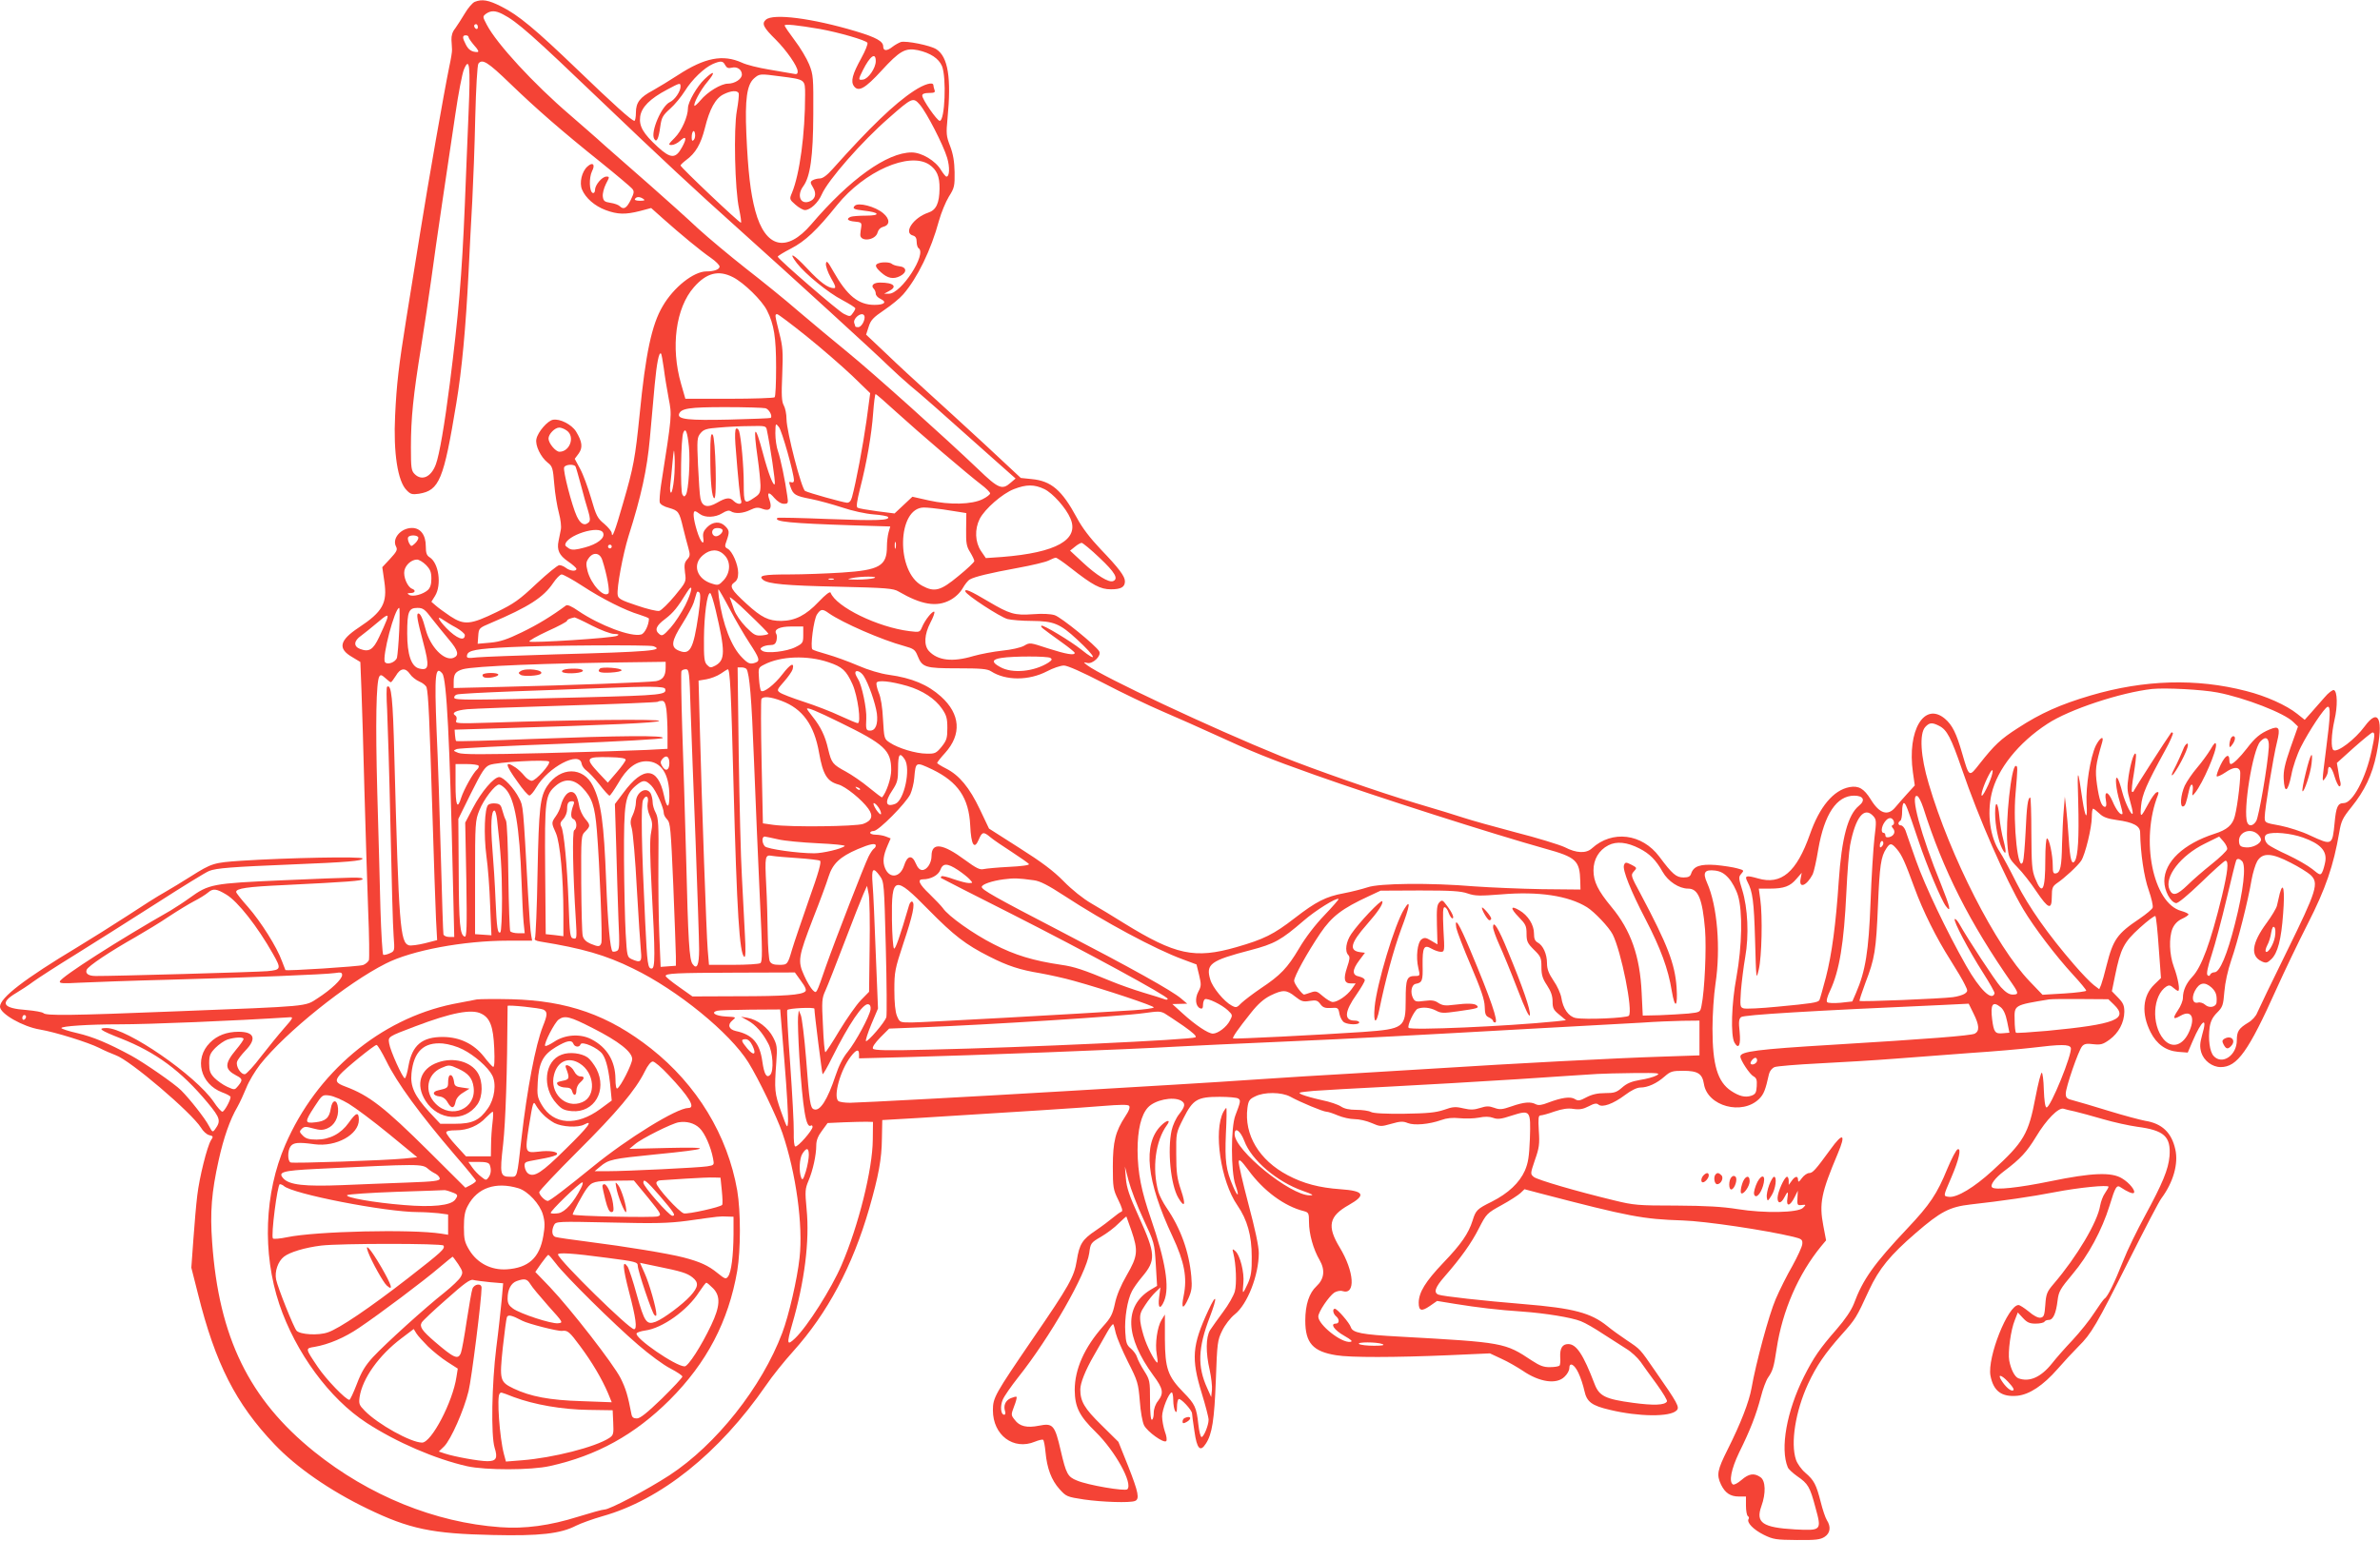 <?xml version="1.0" standalone="no"?>
<!DOCTYPE svg PUBLIC "-//W3C//DTD SVG 20010904//EN"
 "http://www.w3.org/TR/2001/REC-SVG-20010904/DTD/svg10.dtd">
<svg version="1.0" xmlns="http://www.w3.org/2000/svg"
 width="1280pt" height="829pt" viewBox="0 0 1280 829"
 preserveAspectRatio="xMidYMid meet">
<g transform="translate(0,829) scale(0.1,-0.1)"
fill="#f44336" stroke="none">
<path d="M2553 8280 c-12 -5 -36 -33 -53 -62 -17 -29 -41 -65 -52 -81 -15 -18
-21 -39 -20 -62 1 -19 3 -43 3 -52 1 -10 -6 -52 -15 -93 -27 -131 -114 -626
-156 -890 -23 -140 -56 -349 -75 -465 -41 -256 -52 -351 -60 -520 -10 -200 14
-355 62 -402 21 -22 30 -24 66 -19 110 18 133 74 201 486 30 179 51 407 66
705 5 116 15 289 20 385 5 96 13 299 16 450 4 157 11 280 17 288 21 27 51 8
170 -107 140 -135 277 -255 492 -427 83 -67 156 -129 164 -138 13 -15 12 -23
-7 -62 -22 -44 -38 -54 -59 -33 -7 7 -29 15 -50 18 -32 5 -38 10 -41 34 -2 16
6 46 17 68 20 38 20 39 2 39 -23 0 -61 -45 -61 -72 0 -11 -5 -18 -12 -16 -19
7 -21 82 -4 117 19 36 4 52 -25 25 -30 -27 -44 -87 -29 -123 19 -46 68 -89
127 -111 65 -24 106 -25 185 -5 l60 16 65 -58 c92 -82 202 -173 256 -210 26
-18 47 -39 47 -47 0 -15 -29 -26 -71 -26 -68 0 -176 -85 -235 -187 -59 -99
-92 -256 -124 -583 -24 -235 -32 -281 -90 -480 -42 -147 -59 -191 -60 -158 0
9 -18 31 -40 50 -37 30 -44 44 -71 138 -17 58 -43 129 -59 158 l-29 54 21 28
c23 32 20 63 -14 119 -24 38 -87 70 -124 63 -29 -5 -81 -65 -89 -103 -8 -34
23 -98 61 -128 25 -19 28 -30 35 -116 4 -52 16 -122 25 -155 9 -34 14 -72 10
-90 -3 -16 -9 -43 -12 -60 -10 -48 3 -77 51 -110 25 -17 45 -35 45 -40 0 -15
-34 -12 -56 5 -10 8 -26 15 -36 15 -9 0 -64 -45 -123 -100 -92 -87 -121 -107
-213 -152 -142 -69 -175 -72 -250 -23 -31 21 -67 47 -79 58 l-23 20 20 32 c36
59 20 176 -29 207 -16 10 -21 23 -21 59 0 61 -28 99 -74 99 -60 0 -109 -57
-86 -100 9 -17 4 -27 -32 -66 l-42 -45 11 -77 c17 -116 -8 -162 -138 -248
-104 -69 -114 -113 -34 -159 l43 -26 6 -152 c3 -84 11 -327 16 -542 6 -214 15
-503 20 -642 6 -139 7 -259 4 -268 -4 -9 -18 -21 -31 -26 -22 -8 -413 -33
-418 -27 -1 2 -9 24 -19 49 -27 75 -113 211 -182 290 -35 39 -64 76 -64 81 0
19 58 28 257 37 347 17 423 23 423 32 0 12 -26 11 -427 -6 -382 -17 -399 -20
-503 -95 -30 -22 -77 -52 -103 -68 -276 -157 -587 -356 -595 -381 -4 -11 15
-12 109 -7 63 3 278 11 479 16 435 12 840 28 893 36 30 5 37 3 37 -11 0 -22
-59 -78 -132 -125 -69 -45 -36 -42 -758 -70 -572 -23 -702 -24 -716 -10 -6 6
-47 13 -92 17 -127 9 -145 38 -56 91 25 15 67 42 92 61 26 19 128 85 227 146
99 62 295 185 435 275 140 90 268 169 285 175 36 15 122 22 445 35 300 12 380
19 380 32 0 12 -404 4 -651 -12 -150 -10 -160 -13 -274 -85 -44 -28 -107 -66
-140 -85 -33 -18 -123 -75 -200 -126 -77 -50 -198 -126 -269 -169 -283 -170
-416 -272 -416 -320 0 -38 123 -108 215 -123 83 -14 259 -69 319 -99 27 -14
67 -31 88 -39 78 -27 408 -309 459 -390 11 -19 31 -37 44 -40 22 -5 23 -8 10
-27 -21 -33 -63 -202 -74 -297 -6 -47 -15 -153 -21 -237 l-11 -152 36 -142
c93 -373 203 -590 412 -809 117 -123 297 -248 498 -345 227 -110 349 -135 675
-142 252 -6 365 7 448 50 26 13 90 36 142 51 314 88 628 340 879 703 33 49 99
131 146 183 186 207 320 459 410 770 50 175 67 265 68 375 l2 100 190 11 c548
34 883 55 999 65 87 7 131 8 138 1 7 -7 1 -26 -20 -57 -53 -81 -67 -136 -67
-270 0 -112 2 -124 29 -179 21 -43 26 -61 17 -64 -7 -2 -27 -17 -44 -31 -18
-15 -60 -47 -94 -70 -72 -48 -88 -73 -102 -162 -14 -88 -42 -137 -237 -421
-204 -299 -214 -316 -214 -384 0 -134 111 -217 226 -169 20 8 39 13 44 10 4
-2 10 -33 13 -67 8 -87 32 -150 75 -198 36 -40 40 -42 132 -56 98 -14 246 -19
274 -8 26 10 19 46 -36 186 l-53 132 -92 91 c-91 89 -113 127 -113 191 0 34
27 103 74 184 24 41 55 97 70 123 15 27 30 46 33 44 3 -3 9 -25 14 -49 6 -24
35 -93 65 -153 53 -104 56 -116 64 -211 4 -57 14 -113 23 -131 18 -35 106 -98
119 -85 5 5 2 28 -7 51 -8 24 -15 61 -15 82 0 38 37 129 52 129 4 0 8 -19 8
-42 0 -24 5 -50 10 -58 7 -11 10 -6 10 22 0 20 4 39 9 42 10 7 71 -58 72 -77
0 -7 6 -50 13 -97 13 -93 31 -113 61 -66 34 51 46 129 54 343 7 200 9 214 34
265 15 31 44 69 68 88 68 54 129 211 129 330 0 36 -20 129 -56 264 -30 114
-54 217 -52 228 2 15 14 5 51 -45 82 -113 195 -196 300 -222 25 -7 27 -11 27
-59 0 -63 23 -146 57 -204 31 -54 25 -102 -17 -141 -39 -36 -60 -99 -60 -185
0 -120 41 -166 166 -186 76 -13 319 -12 603 0 l224 10 62 -29 c34 -15 85 -45
114 -64 90 -62 183 -76 226 -32 14 13 25 33 25 45 0 35 27 22 49 -25 12 -25
26 -68 32 -96 13 -60 39 -80 138 -103 154 -37 323 -39 358 -3 18 17 5 40 -115
212 -84 122 -79 116 -152 165 -36 24 -83 58 -106 77 -88 71 -181 96 -449 118
-219 18 -436 42 -459 51 -27 11 -18 39 33 97 88 101 144 179 185 260 40 78 43
81 121 124 44 24 90 54 102 65 l22 21 83 -22 c483 -126 553 -139 768 -146 123
-4 445 -52 595 -88 45 -11 50 -15 48 -39 -1 -14 -25 -66 -53 -117 -29 -50 -69
-130 -90 -179 -36 -83 -107 -346 -130 -479 -13 -73 -58 -190 -129 -331 -55
-110 -60 -135 -35 -188 22 -45 50 -64 96 -64 l38 0 0 -49 c0 -28 5 -53 10 -56
6 -4 8 -11 4 -16 -11 -19 26 -57 82 -85 51 -25 66 -27 178 -28 101 -1 126 2
149 17 31 20 35 55 12 90 -8 13 -23 57 -33 98 -24 93 -35 116 -83 157 -21 18
-43 49 -50 70 -30 89 -3 260 65 408 45 97 92 165 179 263 77 86 80 91 149 241
54 116 114 189 252 308 133 115 181 140 294 153 170 19 329 42 452 66 130 25
290 41 290 29 0 -4 -9 -19 -19 -34 -11 -15 -22 -45 -26 -67 -14 -88 -125 -275
-250 -421 -36 -42 -41 -54 -45 -113 -4 -57 -8 -66 -26 -69 -13 -2 -38 11 -63
33 -24 19 -48 35 -55 35 -57 0 -169 -282 -151 -380 16 -83 60 -116 145 -108
65 7 138 55 216 144 32 37 83 92 112 121 70 69 96 114 274 468 83 165 160 314
173 330 63 85 92 185 74 263 -20 90 -72 139 -162 153 -26 5 -114 28 -195 53
-81 25 -166 50 -189 56 -37 9 -43 14 -43 38 0 33 68 231 88 254 11 13 25 16
61 11 40 -4 51 -1 87 25 48 35 78 91 79 149 0 34 -6 48 -33 76 l-34 35 17 83
c30 147 47 180 133 258 42 38 80 67 84 63 4 -4 12 -80 18 -170 l12 -163 -36
-35 c-63 -61 -70 -157 -20 -256 33 -65 82 -100 148 -106 l52 -4 27 63 c49 114
81 135 51 34 -13 -48 -14 -65 -5 -97 14 -44 59 -78 104 -78 89 0 149 84 300
420 41 91 116 248 168 350 97 190 139 313 170 493 10 60 18 77 65 135 71 88
112 173 135 285 39 190 12 253 -64 149 -51 -69 -145 -141 -167 -127 -15 9 -12
85 5 161 18 76 16 155 -3 162 -7 2 -30 -15 -50 -39 -20 -23 -53 -60 -72 -82
l-35 -39 -40 32 c-59 47 -168 96 -275 123 -267 69 -547 61 -836 -24 -163 -48
-270 -96 -391 -175 -94 -60 -127 -92 -206 -192 -58 -74 -56 -75 -94 55 -31
108 -53 153 -93 187 -111 93 -204 -63 -172 -289 l10 -70 -42 -46 c-22 -25 -51
-57 -63 -72 -40 -48 -85 -34 -132 43 -36 58 -65 75 -114 66 -86 -16 -161 -105
-213 -254 -72 -204 -154 -274 -280 -237 -63 18 -73 15 -56 -18 28 -53 35 -104
41 -312 6 -218 6 -219 20 -160 16 67 21 287 8 378 l-8 57 60 0 c75 0 109 12
143 53 l28 32 -6 -32 c-11 -55 32 -39 65 24 6 12 20 73 30 135 33 189 99 288
193 288 50 0 62 -25 26 -54 -60 -49 -93 -173 -109 -406 -15 -228 -37 -393 -69
-517 -17 -63 -32 -118 -35 -123 -8 -13 -44 -18 -224 -35 -90 -9 -173 -13 -184
-9 -19 6 -19 12 -14 94 4 48 14 130 23 181 21 118 14 265 -16 362 -20 64 -20
70 -5 87 16 18 15 19 -22 29 -21 6 -73 14 -115 18 -84 6 -120 -6 -133 -47 -5
-15 -15 -20 -41 -20 -39 0 -60 18 -130 112 -93 124 -253 144 -362 45 -31 -29
-84 -27 -147 6 -28 13 -147 50 -265 80 -118 31 -242 66 -275 77 -33 11 -152
48 -265 81 -192 57 -549 182 -720 251 -377 153 -961 428 -1042 489 -23 18 -23
18 -1 13 30 -8 78 39 65 62 -17 31 -205 184 -240 195 -23 7 -65 9 -118 5 -97
-7 -124 1 -239 69 -96 57 -128 71 -123 53 6 -19 186 -137 227 -148 20 -5 79
-10 131 -10 117 -1 150 -14 243 -100 101 -93 116 -130 22 -54 -58 46 -207 136
-214 128 -6 -6 -2 -9 109 -89 38 -27 70 -53 70 -57 0 -15 -46 -7 -143 24 -98
32 -98 33 -130 14 -19 -10 -67 -21 -117 -26 -47 -5 -116 -18 -155 -29 -113
-34 -193 -24 -240 28 -27 31 -24 88 9 152 15 28 24 54 21 58 -9 8 -51 -45 -66
-82 -12 -28 -13 -29 -68 -22 -170 21 -394 130 -424 207 -3 8 -27 -10 -64 -49
-69 -73 -127 -102 -201 -103 -69 0 -106 18 -187 92 -83 76 -94 95 -66 115 15
10 21 25 21 51 0 45 -31 116 -56 130 -17 9 -17 14 -6 44 16 46 15 55 -8 78
-27 27 -66 25 -97 -6 -19 -19 -24 -33 -21 -55 8 -51 -15 -26 -34 37 -19 62
-23 104 -10 104 4 0 16 -7 26 -15 28 -21 83 -19 120 4 22 14 36 17 46 11 23
-15 66 -12 105 7 29 14 42 15 65 6 40 -15 54 2 39 46 -16 44 -5 49 26 12 17
-19 36 -31 51 -31 23 0 24 3 18 43 -11 80 -36 200 -50 240 -8 22 -14 65 -14
96 1 56 1 56 19 34 16 -19 81 -249 81 -287 0 -10 -6 -13 -15 -10 -12 5 -13 1
-4 -24 15 -43 26 -50 110 -66 41 -8 117 -29 169 -46 53 -18 127 -34 168 -37
40 -3 75 -9 78 -14 11 -18 -58 -21 -318 -11 -150 6 -275 9 -277 6 -21 -20 68
-29 410 -40 l197 -6 -9 -31 c-5 -18 -9 -52 -9 -77 0 -104 -40 -127 -242 -140
-79 -5 -207 -10 -285 -10 -138 0 -167 -6 -139 -29 26 -22 121 -31 407 -37 257
-6 294 -9 322 -26 122 -71 204 -85 277 -46 28 15 53 39 67 63 12 21 29 43 39
48 26 15 105 34 257 62 77 14 152 32 167 40 16 8 33 15 38 15 6 0 41 -24 79
-54 121 -95 161 -116 218 -116 54 0 75 12 75 43 0 27 -32 70 -130 172 -57 60
-100 116 -128 169 -81 150 -138 199 -244 209 l-58 6 -192 179 c-106 98 -245
225 -308 282 -63 57 -164 150 -223 207 l-109 103 14 43 c11 35 24 49 83 89 39
26 85 64 103 85 76 88 149 237 192 396 12 43 36 101 53 129 30 47 32 58 31
132 -1 57 -8 98 -24 140 -21 54 -22 67 -14 150 21 216 3 330 -60 371 -32 21
-163 47 -191 39 -11 -4 -31 -15 -44 -25 -31 -25 -51 -24 -51 1 0 28 -38 49
-148 82 -234 70 -444 97 -483 62 -24 -21 -13 -42 53 -107 58 -58 118 -144 118
-171 0 -15 -5 -17 -27 -12 -16 3 -73 13 -128 22 -55 9 -120 25 -145 37 -102
46 -200 27 -344 -67 -45 -29 -105 -66 -134 -82 -70 -37 -92 -65 -92 -120 0
-24 -4 -44 -8 -44 -14 0 -114 90 -308 277 -227 218 -316 292 -408 338 -69 35
-103 41 -143 25z m150 -66 c78 -40 158 -111 537 -474 320 -306 496 -470 725
-675 304 -273 742 -673 810 -740 33 -32 88 -82 121 -110 58 -47 160 -137 443
-390 l123 -109 -27 -23 c-45 -40 -66 -31 -172 71 -180 172 -568 520 -704 631
-74 60 -192 159 -264 220 -71 62 -200 166 -285 232 -85 67 -200 163 -256 214
-55 52 -170 155 -254 229 -85 74 -195 171 -245 215 -49 45 -135 119 -190 167
-194 166 -394 383 -447 485 -23 44 -23 44 -4 59 26 18 50 18 89 -2z m-133 -70
c0 -8 -4 -12 -10 -9 -5 3 -10 10 -10 16 0 5 5 9 10 9 6 0 10 -7 10 -16z m1840
-10 c100 -18 246 -60 255 -74 4 -6 -11 -43 -33 -83 -48 -87 -58 -125 -39 -151
24 -32 60 -12 147 83 99 108 129 125 197 111 67 -15 111 -44 129 -85 25 -60
16 -295 -12 -295 -14 0 -94 115 -94 136 0 9 12 14 36 14 29 0 35 3 30 16 -3 9
-6 20 -6 25 0 21 -49 7 -105 -30 -104 -68 -237 -196 -436 -419 -31 -35 -54
-52 -70 -52 -13 0 -31 -5 -39 -10 -13 -8 -13 -13 3 -39 21 -35 11 -65 -23 -76
-47 -15 -65 36 -30 83 38 52 53 160 54 387 1 198 0 213 -22 268 -13 32 -48 91
-78 130 -30 40 -54 75 -54 80 0 9 67 2 190 -19z m-1890 -44 c0 -5 14 -25 31
-45 22 -24 26 -35 16 -35 -29 0 -48 12 -62 41 -19 36 -19 49 0 49 8 0 15 -4
15 -10z m2190 -129 c0 -37 -40 -95 -68 -99 -27 -4 -27 -1 -1 51 39 77 69 98
69 48z m-810 -21 c8 -15 17 -19 36 -14 28 7 54 -10 54 -37 0 -24 -38 -49 -75
-49 -37 0 -110 -44 -148 -90 -15 -18 -30 -31 -32 -29 -8 9 33 86 69 128 47 56
38 66 -15 15 -40 -38 -89 -123 -89 -155 0 -46 -34 -123 -71 -160 -35 -35 -37
-39 -17 -39 12 0 32 10 45 22 33 31 39 16 11 -34 -34 -63 -61 -62 -131 2 -78
72 -101 111 -94 163 7 50 52 96 145 145 69 37 72 38 72 16 0 -26 -31 -71 -57
-83 -45 -20 -105 -161 -85 -197 13 -24 24 -2 33 65 7 49 13 60 53 96 25 22 60
65 79 95 39 63 104 125 151 146 43 18 54 17 66 -6z m-1380 -257 c-5 -131 -15
-353 -20 -493 -16 -386 -34 -594 -81 -964 -28 -220 -56 -383 -75 -434 -25 -68
-75 -91 -114 -52 -18 18 -20 33 -20 144 0 156 12 276 55 541 18 116 43 278 54
360 11 83 38 272 60 420 22 149 54 361 70 471 16 111 37 219 46 240 30 72 36
22 25 -233z m1679 196 c133 -17 131 -16 131 -99 0 -210 -29 -427 -71 -528 -14
-33 -13 -35 19 -63 18 -16 41 -29 51 -29 29 0 71 39 91 85 33 76 216 285 361
411 125 110 130 112 166 71 37 -43 126 -216 147 -286 15 -51 13 -101 -4 -101
-4 0 -17 16 -29 35 -29 50 -104 95 -158 95 -132 0 -333 -144 -540 -387 -133
-155 -247 -127 -301 73 -26 97 -39 211 -48 414 -8 186 3 264 41 298 30 26 31
26 144 11z m-226 -91 c2 -7 -2 -49 -10 -93 -18 -99 -11 -424 12 -529 8 -38 13
-72 10 -74 -5 -5 -325 298 -325 308 0 3 13 16 29 28 52 38 80 86 102 173 25
102 57 161 101 182 40 20 74 22 81 5z m-242 -251 c-8 -8 -11 -4 -11 14 0 33
14 47 18 19 2 -12 -1 -27 -7 -33z m1266 -132 c41 -28 57 -63 56 -130 -1 -78
-18 -115 -61 -129 -80 -27 -135 -109 -82 -123 14 -4 20 -14 20 -34 0 -15 5
-31 10 -34 47 -29 -93 -245 -159 -245 l-26 0 24 13 c50 25 29 47 -46 47 -35 0
-51 -16 -34 -33 6 -6 11 -18 11 -27 0 -9 12 -22 26 -28 36 -17 21 -32 -33 -32
-86 0 -147 49 -221 180 -30 53 -37 61 -40 42 -2 -12 10 -47 27 -77 25 -43 28
-55 16 -55 -32 0 -74 31 -144 106 -73 78 -106 95 -55 28 45 -58 167 -158 244
-198 39 -21 70 -40 70 -45 0 -4 -6 -16 -14 -26 -13 -19 -16 -19 -48 -3 -29 14
-349 290 -355 307 -2 3 30 23 71 44 77 40 138 97 248 234 147 182 388 288 495
218z m-1537 -185 c11 -7 7 -10 -18 -10 -20 0 -31 4 -27 10 8 13 26 13 45 0z
m482 -421 c59 -30 156 -125 183 -179 38 -75 49 -145 49 -307 0 -84 -3 -156 -8
-160 -4 -4 -114 -8 -244 -8 l-236 0 -23 80 c-57 197 -29 409 69 520 67 77 132
94 210 54z m396 -318 c81 -65 191 -161 245 -212 l97 -94 -20 -149 c-19 -134
-56 -331 -78 -411 -6 -21 -15 -30 -28 -29 -23 2 -203 52 -224 63 -19 10 -99
318 -100 386 0 28 -7 61 -15 75 -11 20 -13 54 -8 165 5 123 3 150 -16 224 -24
97 -25 101 -11 101 5 0 76 -53 158 -119z m312 103 c0 -24 -19 -54 -35 -54 -8
0 -15 2 -15 4 0 2 -3 11 -6 19 -6 17 21 47 42 47 8 0 14 -7 14 -16z m-1080
-275 c5 -41 17 -113 26 -161 18 -94 19 -85 -41 -468 -6 -41 -9 -83 -7 -92 3
-11 22 -23 50 -30 51 -15 55 -20 76 -108 9 -36 21 -84 28 -107 10 -37 10 -44
-6 -62 -15 -17 -17 -30 -12 -71 7 -49 7 -50 -55 -125 -34 -41 -72 -78 -83 -81
-12 -3 -66 10 -121 29 -85 28 -101 37 -103 57 -6 37 28 218 58 315 69 217 100
360 115 526 8 90 20 220 26 289 11 116 23 179 34 168 3 -2 9 -38 15 -79z
m1250 -235 c123 -112 383 -334 455 -389 28 -21 50 -43 50 -49 0 -6 -18 -20
-40 -31 -58 -29 -177 -32 -289 -7 l-89 20 -48 -45 -48 -45 -94 12 c-52 7 -99
15 -105 19 -8 5 -3 36 13 101 36 139 63 294 71 409 4 55 10 101 13 101 4 0 53
-43 111 -96z m-703 20 c19 -5 39 -42 28 -52 -2 -2 -102 -6 -222 -9 -220 -5
-280 1 -271 30 11 30 53 37 248 37 107 0 205 -3 217 -6z m7 -116 c19 -90 47
-281 43 -291 -6 -18 -35 56 -63 162 -44 166 -55 157 -29 -24 8 -55 14 -120 15
-145 0 -40 -4 -48 -33 -67 -54 -37 -57 -33 -57 75 0 95 -14 246 -25 283 -4 11
-11 17 -16 13 -6 -3 -7 -37 -4 -82 16 -207 25 -289 31 -305 8 -22 -18 -23 -40
-2 -20 21 -41 19 -89 -9 -52 -30 -81 -22 -90 23 -4 17 -9 98 -13 179 -6 137
-5 149 13 171 17 21 32 26 99 31 44 4 118 8 166 8 83 2 88 1 92 -20z m-1076
-4 c46 -32 17 -114 -39 -114 -21 0 -59 46 -59 71 0 24 34 59 58 59 10 0 28 -7
40 -16z m657 -86 c8 -77 -2 -237 -16 -259 -8 -12 -11 -12 -19 1 -12 17 -8 304
5 333 12 29 22 4 30 -75z m-80 -175 c-4 -40 -11 -73 -16 -73 -5 0 -7 19 -4 43
3 23 8 78 12 122 7 73 8 76 11 30 2 -27 1 -83 -3 -122z m-530 68 c3 -5 16 -51
30 -103 13 -51 31 -114 39 -139 10 -34 11 -50 3 -58 -22 -22 -45 -11 -65 32
-26 56 -75 245 -68 263 6 16 52 19 61 5z m2522 -122 c45 -22 116 -101 140
-158 49 -114 -76 -184 -368 -207 l-87 -6 -26 38 c-32 48 -35 117 -7 173 28 54
122 136 184 160 67 26 110 26 164 0z m-547 -109 c36 -6 79 -12 96 -15 l31 -5
-1 -88 c-1 -74 2 -92 22 -123 12 -20 22 -41 22 -47 0 -6 -39 -43 -86 -81 -95
-79 -128 -88 -194 -52 -143 75 -135 421 9 421 20 0 65 -5 101 -10z m-1185
-109 c8 -14 -23 -41 -40 -35 -16 6 -20 26 -8 37 9 10 41 8 48 -2z m-641 -18
c11 -27 -31 -60 -99 -78 -48 -13 -67 -15 -84 -6 -11 7 -21 15 -21 19 0 51 187
111 204 65z m-994 -26 c0 -8 -9 -22 -19 -31 -19 -17 -20 -17 -31 3 -6 12 -8
26 -5 31 9 15 55 12 55 -3z m2567 -54 c-3 -10 -5 -4 -5 12 0 17 2 24 5 18 2
-7 2 -21 0 -30z m1097 -54 c83 -78 103 -113 72 -125 -23 -9 -88 31 -161 99
l-70 65 25 20 c14 12 30 21 37 22 6 0 50 -36 97 -81z m-2624 61 c0 -5 -4 -10
-10 -10 -5 0 -10 5 -10 10 0 6 5 10 10 10 6 0 10 -4 10 -10z m605 -45 c36 -35
34 -94 -2 -135 -26 -28 -31 -30 -62 -20 -84 24 -110 104 -50 154 39 33 82 34
114 1z m-656 -27 c25 -76 42 -171 33 -180 -25 -25 -93 49 -112 120 -9 37 -9
48 5 68 24 36 61 32 74 -8z m-948 -27 c23 -24 29 -38 29 -74 0 -30 -6 -49 -19
-61 -26 -23 -80 -38 -100 -26 -13 8 -12 9 7 10 25 0 30 15 8 23 -25 10 -48 65
-41 98 7 32 39 59 68 59 10 0 32 -13 48 -29z m840 -112 c110 -72 233 -133 307
-155 28 -9 52 -18 52 -22 0 -33 -23 -81 -42 -85 -54 -15 -223 49 -338 127 -34
24 -59 35 -66 29 -77 -57 -152 -103 -237 -144 -80 -39 -117 -51 -170 -56 l-68
-6 3 42 c3 42 4 43 68 70 205 87 283 138 335 215 17 25 37 46 46 46 8 0 58
-27 110 -61z m1569 41 c-14 -4 -54 -8 -90 -8 -53 1 -59 2 -30 8 50 11 153 11
120 0z m-217 -7 c-7 -2 -19 -2 -25 0 -7 3 -2 5 12 5 14 0 19 -2 13 -5z m-797
-138 c-20 -40 -56 -95 -80 -122 -38 -42 -45 -46 -60 -34 -27 22 -18 45 32 82
43 33 66 61 117 144 35 56 28 5 -9 -70z m239 -22 c31 -59 79 -141 106 -182 53
-81 58 -96 33 -105 -29 -11 -41 -6 -73 27 -58 58 -104 178 -125 325 -3 23 -4
42 -2 42 2 0 30 -48 61 -107z m-169 -32 c-27 -184 -45 -216 -105 -191 -45 18
-41 51 19 145 27 43 55 95 61 114 6 20 13 42 15 50 3 10 8 11 15 4 8 -8 6 -44
-5 -122z m93 27 c52 -222 52 -268 -1 -298 -25 -13 -29 -13 -45 3 -15 15 -18
36 -17 145 1 123 17 242 33 242 5 0 18 -42 30 -92z m283 -126 c2 -4 -14 -8
-34 -10 -34 -3 -43 2 -86 45 -28 29 -54 66 -64 93 -8 25 -19 54 -23 65 -5 11
40 -26 98 -83 59 -56 108 -106 109 -110z m-1985 16 c-3 -68 -9 -133 -12 -146
-8 -25 -53 -41 -65 -23 -16 27 53 291 77 291 3 0 3 -55 0 -122z m177 63 c25
-32 66 -82 91 -112 50 -59 56 -85 23 -98 -49 -18 -124 59 -149 154 -16 60 -28
85 -39 85 -12 0 -6 -35 26 -155 35 -131 31 -154 -22 -141 -42 11 -64 74 -64
189 0 117 8 137 55 137 30 0 40 -7 79 -59z m2134 30 c73 -51 283 -143 405
-176 51 -14 59 -20 72 -53 25 -62 40 -67 215 -67 126 0 160 -3 180 -16 79 -51
203 -51 301 0 32 17 73 31 91 31 19 0 96 -34 212 -94 99 -52 244 -121 321
-154 77 -33 201 -88 275 -122 204 -94 295 -131 540 -218 344 -122 955 -317
1240 -397 167 -46 186 -64 189 -175 l1 -45 -207 2 c-115 2 -278 9 -363 15
-237 20 -513 17 -575 -5 -28 -9 -85 -24 -128 -32 -97 -18 -149 -45 -263 -133
-115 -89 -166 -114 -315 -157 -223 -64 -327 -42 -604 129 -55 35 -134 82 -175
106 -45 26 -105 74 -150 120 -55 56 -118 103 -238 179 l-163 104 -49 103 c-56
118 -111 184 -182 220 -26 13 -48 27 -48 30 0 3 19 28 43 54 90 100 82 209
-22 303 -71 64 -157 100 -280 117 -45 6 -112 26 -167 50 -51 22 -126 49 -165
60 -40 11 -76 23 -80 27 -12 13 7 161 25 188 20 30 30 31 64 6z m-2379 -38
c-6 -16 -24 -56 -40 -90 -32 -68 -54 -82 -102 -64 -37 14 -35 44 6 72 17 13
54 42 82 66 58 50 68 53 54 16z m374 -39 c26 -15 47 -33 47 -40 0 -36 -44 -19
-99 37 -45 47 -55 71 -18 45 12 -8 43 -28 70 -42z m730 11 c49 -25 102 -45
120 -45 25 -1 29 -3 16 -10 -21 -12 -461 -40 -472 -31 -4 4 40 29 98 56 58 26
105 51 105 56 0 6 12 12 40 18 3 0 45 -19 93 -44z m1137 -50 c0 -42 -2 -46
-42 -66 -47 -24 -155 -36 -178 -20 -13 10 -13 12 0 21 8 5 27 10 42 10 21 0
29 6 34 24 3 14 3 30 -1 36 -15 24 17 40 81 40 l64 0 0 -45z m-806 -61 c61
-23 -16 -30 -529 -44 -198 -6 -386 -13 -418 -16 -53 -6 -59 -4 -55 12 5 26 48
34 231 43 197 10 749 13 771 5z m941 -86 c75 -25 96 -44 130 -119 28 -63 48
-209 28 -209 -6 0 -48 18 -94 39 -46 22 -134 56 -196 76 -61 20 -119 42 -129
50 -17 12 -15 16 23 59 22 25 43 55 46 66 10 40 -12 29 -55 -27 -42 -55 -102
-102 -115 -89 -4 4 -9 33 -11 65 -4 58 -4 60 28 76 88 46 232 51 345 13z
m1194 23 c11 -7 9 -12 -10 -25 -77 -49 -195 -61 -260 -24 -48 26 -45 41 7 49
62 10 248 10 263 0z m-2069 -52 c0 -45 -15 -66 -52 -73 -37 -6 -450 -22 -835
-31 l-253 -6 0 33 c0 43 10 56 49 68 60 17 454 33 939 38 l152 2 0 -31z m435
-8 c16 -27 27 -151 40 -490 8 -207 22 -535 31 -729 15 -304 15 -355 3 -363 -8
-5 -73 -9 -145 -9 l-131 0 -7 83 c-7 90 -31 772 -42 1184 l-7 262 42 7 c23 4
58 17 77 30 19 13 36 24 38 24 12 0 18 -110 31 -622 18 -682 32 -909 58 -925
7 -4 8 36 3 123 -4 71 -11 210 -16 309 -6 99 -13 393 -17 653 l-6 472 21 0
c11 0 23 -4 27 -9z m-1810 -27 c9 -14 32 -32 50 -40 18 -7 36 -22 39 -31 10
-34 16 -178 31 -658 8 -264 17 -530 20 -591 l6 -111 -66 -17 c-37 -9 -75 -14
-86 -11 -47 15 -54 106 -78 1011 -8 322 -16 395 -39 380 -4 -2 -4 -58 0 -123
3 -65 12 -347 18 -628 6 -280 13 -546 17 -590 6 -80 6 -81 -21 -93 -15 -7 -31
-10 -35 -8 -4 3 -11 115 -15 248 -3 134 -11 416 -17 628 -10 374 -6 592 11
621 7 11 13 9 33 -9 13 -12 26 -22 29 -22 3 0 15 16 27 35 24 42 52 45 76 9z
m1509 -186 c4 -117 16 -438 27 -713 10 -275 19 -537 19 -582 0 -84 -12 -111
-35 -79 -18 23 -24 123 -35 576 -6 217 -15 529 -21 693 -5 164 -7 302 -4 307
3 6 14 10 24 10 17 0 19 -16 25 -212z m-1335 189 c23 -29 40 -359 57 -1119 l7
-298 -27 0 c-15 0 -28 6 -31 13 -2 6 -8 197 -14 422 -6 226 -16 530 -23 676
-12 301 -7 352 31 306z m2266 -13 c26 -40 63 -146 71 -202 7 -57 -7 -92 -36
-92 -22 0 -24 6 -21 65 3 52 -24 181 -44 211 -8 13 -15 28 -15 34 0 19 28 10
45 -16z m235 -54 c81 -24 149 -68 186 -122 24 -35 29 -51 29 -104 0 -55 -4
-67 -31 -101 -29 -35 -36 -38 -80 -37 -58 0 -153 29 -198 59 -31 20 -31 22
-37 125 -3 65 -12 120 -23 144 -9 22 -14 46 -12 53 7 16 75 9 166 -17z m-1303
-15 c10 -32 -13 -35 -437 -46 -613 -16 -692 -16 -697 -3 -2 6 4 15 14 18 9 4
145 11 302 17 157 5 376 14 486 18 244 10 327 9 332 -4z m8349 -20 c146 -28
361 -111 408 -159 l25 -24 -40 -113 c-31 -89 -39 -126 -37 -168 4 -82 22 -73
41 19 8 45 31 112 52 153 43 85 125 209 143 215 17 5 16 -45 -8 -228 -23 -184
-23 -180 -5 -156 8 11 15 28 15 37 0 41 20 26 35 -26 9 -30 21 -55 27 -55 6 0
8 10 5 23 -4 12 -9 40 -12 62 l-7 41 91 82 c51 45 96 82 101 82 13 0 13 -17
-5 -98 -31 -147 -102 -282 -150 -282 -32 0 -41 -20 -49 -105 -12 -124 -13
-124 -132 -69 -43 21 -116 44 -161 53 -83 15 -83 15 -83 46 0 41 46 324 66
403 19 77 12 90 -40 68 -50 -21 -78 -44 -122 -102 -38 -49 -73 -83 -86 -84 -5
0 -8 9 -8 19 0 41 -21 30 -47 -23 -15 -31 -24 -58 -21 -62 4 -3 24 6 45 20 43
30 71 33 80 10 7 -18 -12 -186 -28 -245 -12 -47 -42 -73 -109 -94 -167 -54
-270 -151 -270 -255 0 -51 32 -112 63 -118 10 -2 61 40 136 112 66 64 124 116
130 116 19 0 12 -60 -19 -190 -62 -253 -110 -383 -160 -435 -32 -34 -50 -73
-50 -113 0 -15 -12 -45 -26 -65 -31 -46 -27 -54 13 -31 57 33 80 -6 49 -80
-33 -80 -94 -100 -140 -46 -67 80 -58 237 16 284 13 8 22 6 36 -7 10 -9 22
-17 26 -17 12 0 0 69 -23 130 -24 65 -27 156 -7 205 10 23 27 41 50 52 20 9
36 20 36 24 0 5 -18 13 -39 19 -152 41 -221 382 -125 624 5 14 3 18 -7 14 -8
-2 -28 -30 -44 -60 -42 -79 -46 -80 -40 -13 6 62 28 114 129 298 27 48 45 91
42 94 -3 4 -7 4 -9 2 -29 -40 -196 -301 -200 -311 -2 -7 -7 -10 -11 -7 -3 3 1
47 10 97 8 51 14 98 11 105 -7 19 -27 -40 -39 -117 -9 -60 -8 -80 6 -128 9
-31 16 -62 16 -70 0 -29 -40 49 -56 111 -9 36 -21 70 -26 75 -15 18 -8 -62 12
-125 10 -35 17 -65 15 -67 -10 -10 -34 21 -54 69 -24 55 -45 57 -35 3 4 -22 2
-34 -5 -34 -18 0 -31 36 -43 119 -11 80 -8 105 28 229 11 38 -13 24 -35 -20
-29 -62 -54 -218 -49 -311 6 -92 -7 -80 -22 19 -26 181 -29 180 -23 -12 5
-189 -1 -288 -18 -315 -17 -26 -26 8 -33 119 -4 59 -10 134 -14 167 l-7 60 -6
-75 c-4 -41 -7 -122 -9 -180 -2 -121 -9 -154 -33 -158 -14 -3 -17 5 -17 42 0
57 -19 146 -31 146 -5 0 -9 -51 -9 -112 0 -170 -16 -199 -55 -102 -17 43 -19
74 -20 241 0 106 -3 193 -6 193 -13 0 -19 -47 -25 -185 -4 -77 -10 -149 -14
-160 -26 -68 -55 200 -40 367 12 140 12 148 1 148 -24 0 -56 -298 -45 -420 6
-73 8 -77 54 -125 27 -27 73 -86 102 -130 65 -96 83 -102 83 -27 0 45 4 54 26
70 42 28 114 95 132 122 22 34 57 179 57 234 0 25 3 46 7 46 4 0 19 -12 34
-26 19 -19 43 -28 93 -35 90 -12 126 -32 126 -67 2 -113 21 -240 46 -310 15
-43 25 -86 21 -95 -3 -8 -34 -34 -69 -58 -121 -81 -143 -112 -178 -250 -11
-46 -25 -94 -30 -107 l-10 -23 -29 22 c-16 12 -64 61 -106 110 -141 163 -244
310 -310 440 -35 70 -75 145 -90 167 -52 78 -69 203 -44 312 30 132 145 276
301 377 117 77 393 168 563 187 72 7 268 -3 351 -19z m-7723 -45 c113 -42 176
-129 202 -279 21 -118 43 -154 104 -171 38 -10 127 -82 161 -130 28 -39 19
-65 -28 -82 -42 -14 -391 -18 -483 -5 l-56 8 -7 330 c-4 181 -4 334 -1 339 10
16 49 12 108 -10z m-619 -46 c3 -26 6 -84 6 -129 l0 -83 -112 -6 c-62 -3 -309
-11 -548 -17 -332 -8 -442 -8 -465 1 -29 12 -29 12 -8 21 12 4 264 17 559 28
320 13 542 25 548 31 15 15 -227 13 -704 -5 -221 -9 -405 -14 -407 -11 -2 2
-5 16 -6 32 l-2 29 230 7 c602 18 861 30 870 40 10 11 -459 6 -899 -9 -191 -6
-199 -5 -192 12 4 11 2 21 -5 26 -23 14 2 28 64 34 34 3 277 12 541 20 263 8
481 17 484 20 3 3 13 5 22 5 13 0 19 -12 24 -46z m931 -69 c244 -119 278 -151
278 -258 0 -44 -26 -120 -49 -146 -2 -2 -33 22 -70 52 -37 31 -93 69 -124 86
-72 39 -78 46 -96 121 -16 71 -40 120 -83 174 -17 21 -31 41 -31 43 0 10 53
-12 175 -72z m5915 -20 c41 -21 63 -63 121 -231 91 -266 234 -592 331 -756 58
-97 174 -250 267 -351 39 -42 71 -81 71 -86 0 -4 -53 -11 -117 -15 l-118 -7
-70 73 c-181 189 -427 671 -542 1062 -44 147 -51 269 -19 305 23 25 37 26 76
6z m1772 -115 c-6 -98 -54 -376 -68 -397 -17 -27 -39 -30 -48 -7 -24 62 29
390 70 435 30 33 49 20 46 -31z m-7336 -65 c33 -51 -3 -220 -51 -239 -53 -20
-59 9 -15 74 26 40 30 54 30 118 0 76 9 88 36 47z m-1501 -2 c0 -6 -22 -37
-48 -67 l-48 -56 -49 52 c-75 81 -70 88 60 85 58 -1 85 -6 85 -14z m235 -18
c0 -40 -22 -48 -40 -14 -9 15 -8 24 1 35 21 26 39 16 39 -21z m-472 -3 c2 -12
14 -29 26 -37 13 -9 44 -42 70 -75 25 -33 50 -60 54 -60 4 0 24 29 45 64 47
83 96 121 153 121 79 0 124 -67 124 -188 0 -69 -14 -67 -29 4 -33 155 -111
160 -218 15 l-46 -61 7 -225 c3 -124 9 -300 12 -392 7 -152 6 -168 -10 -174
-9 -4 -19 -4 -22 -2 -12 13 -25 146 -34 378 -12 316 -27 423 -71 512 -52 105
-175 105 -246 0 -38 -58 -45 -114 -52 -467 -3 -187 -10 -345 -14 -352 -5 -8 4
-14 30 -18 223 -36 350 -72 498 -145 238 -115 521 -346 620 -505 54 -87 153
-292 183 -380 73 -215 112 -496 92 -672 -12 -112 -58 -311 -93 -403 -110 -292
-356 -602 -607 -766 -122 -79 -321 -184 -349 -184 -11 0 -75 -18 -143 -39
-149 -47 -286 -66 -418 -56 -350 25 -705 169 -1000 406 -350 282 -513 615
-549 1126 -12 163 -3 271 35 442 27 122 61 219 101 287 13 23 34 69 48 103 13
34 47 90 74 125 138 174 467 438 676 543 139 71 419 123 657 123 l130 0 -5 28
c-4 15 -11 115 -17 222 -27 487 -26 473 -48 516 -27 54 -84 114 -107 114 -29
0 -96 -79 -141 -165 l-42 -80 6 -309 c4 -255 2 -308 -9 -304 -25 8 -31 66 -32
348 l-2 285 68 138 c59 118 74 141 100 152 39 16 312 31 320 18 9 -14 -72
-103 -93 -103 -10 0 -28 12 -40 27 -12 15 -34 36 -48 45 -59 39 -56 16 11 -77
28 -41 57 -74 64 -74 6 -1 23 19 37 43 64 110 234 199 244 128z m-554 -11 c3
-5 -1 -14 -9 -21 -20 -17 -70 -106 -85 -152 -20 -65 -30 -42 -30 72 l0 110 59
0 c33 0 62 -4 65 -9z m2440 -20 c138 -67 197 -153 204 -302 5 -105 22 -132 46
-75 18 42 25 44 63 12 15 -13 67 -48 115 -79 47 -31 89 -60 92 -65 3 -6 -42
-12 -107 -15 -61 -3 -123 -9 -137 -12 -20 -5 -40 5 -100 49 -120 89 -180 97
-180 22 0 -39 -25 -76 -50 -76 -13 0 -25 12 -35 36 -20 48 -46 42 -63 -13 -21
-64 -78 -71 -102 -13 -14 34 -10 68 14 123 l16 37 -25 10 c-15 6 -40 10 -56
10 -16 0 -29 5 -29 10 0 6 9 10 19 10 26 0 173 149 197 198 9 20 19 60 21 87
8 89 7 88 97 46z m5680 -81 c-15 -33 -30 -60 -35 -60 -9 0 11 62 37 111 29 56
27 14 -2 -51z m-7562 -17 c52 -54 67 -96 78 -230 15 -184 31 -588 24 -606 -8
-21 -15 -21 -59 -3 -23 10 -37 24 -41 42 -4 15 -7 142 -8 283 -1 253 -1 256
22 279 28 28 28 34 -2 69 -13 16 -28 47 -31 68 -10 54 -22 75 -44 75 -21 0
-44 -31 -55 -74 -4 -17 -16 -42 -27 -57 -24 -34 -24 -36 1 -91 22 -51 40 -240
40 -433 l0 -121 -47 6 -48 5 -3 345 c-3 382 0 405 59 455 47 39 96 35 141 -12z
m371 11 c25 -25 67 -119 67 -149 0 -8 8 -23 19 -34 16 -16 19 -51 32 -352 7
-184 14 -356 14 -384 l0 -50 -41 -3 -41 -3 -7 167 c-4 91 -6 270 -5 398 2 199
0 235 -14 263 -10 18 -17 44 -17 58 0 15 -5 35 -10 46 -23 42 -80 8 -80 -47 0
-18 -8 -49 -17 -68 -14 -29 -14 -42 -5 -73 6 -21 19 -166 27 -323 9 -157 19
-309 22 -337 6 -58 -1 -64 -51 -42 -23 11 -24 17 -31 138 -4 69 -8 250 -9 401
-1 306 5 344 65 395 38 31 50 31 82 -1z m-784 -18 c50 -53 75 -200 86 -501 3
-88 8 -186 11 -217 l6 -58 -35 0 c-20 0 -39 5 -43 11 -3 6 -8 139 -10 295 -2
167 -7 290 -13 301 -6 10 -14 34 -19 53 -7 28 -13 36 -36 38 -15 2 -33 -1 -40
-7 -20 -17 -25 -160 -10 -276 8 -55 17 -173 20 -263 l7 -163 -44 3 -44 3 0
305 c0 293 1 307 23 361 23 59 85 139 106 139 7 0 23 -11 35 -24z m1906 -4
c-3 -3 -11 0 -18 7 -9 10 -8 11 6 5 10 -3 15 -9 12 -12z m-1142 -73 c-3 -19 1
-44 12 -68 14 -32 15 -47 7 -88 -8 -35 -7 -120 3 -308 19 -348 19 -425 0 -425
-21 0 -24 21 -35 250 -20 405 -24 634 -11 658 16 30 32 18 24 -19z m6861 -25
c107 -337 248 -616 479 -947 34 -50 34 -57 1 -57 -19 0 -38 13 -63 40 -32 36
-177 257 -224 341 -10 17 -21 29 -24 25 -9 -9 75 -168 153 -290 35 -55 63
-104 61 -110 -14 -43 -79 20 -152 148 -105 185 -222 430 -270 566 -26 74 -52
147 -57 163 -6 15 -17 27 -24 27 -16 0 -19 16 -4 25 6 3 10 26 10 51 0 24 4
44 9 44 10 0 17 -19 80 -206 42 -126 121 -315 146 -348 31 -41 23 -5 -25 115
-111 272 -169 490 -129 477 8 -2 22 -31 33 -64z m-7259 19 c-17 -45 -17 -73
-1 -79 18 -7 22 -49 4 -60 -11 -7 -7 -234 9 -483 6 -98 5 -103 -13 -99 -18 3
-20 17 -26 188 -8 212 -25 385 -39 413 -8 15 -6 24 10 41 12 12 21 36 21 52 0
34 6 44 28 44 9 0 12 -6 7 -17z m1641 -18 c9 -13 14 -29 12 -34 -1 -6 -13 5
-26 24 -12 19 -18 35 -12 35 5 0 17 -11 26 -25z m-2053 -62 c21 -183 26 -269
27 -425 0 -98 -4 -179 -9 -183 -15 -9 -19 21 -26 175 -3 80 -11 204 -17 276
-10 127 -6 204 11 204 5 0 11 -21 14 -47z m7402 17 c17 -19 17 -28 6 -118 -6
-53 -16 -209 -21 -347 -10 -262 -27 -368 -78 -486 l-20 -46 -63 -7 c-35 -3
-67 -2 -72 3 -6 6 0 30 16 63 50 107 74 255 87 527 5 108 14 222 20 254 29
152 76 211 125 157z m110 -27 c3 -10 1 -19 -5 -21 -8 -3 -8 -8 1 -18 15 -18 6
-40 -20 -47 -14 -3 -21 0 -21 9 0 8 -4 14 -10 14 -15 0 -12 33 6 58 18 26 39
29 49 5z m1957 -70 c10 -9 18 -22 18 -29 0 -22 -46 -46 -82 -42 -27 2 -34 8
-36 29 -6 51 59 79 100 42z m243 -18 c93 -33 130 -71 121 -128 -4 -22 -11 -48
-17 -59 -9 -17 -13 -16 -53 17 -24 19 -83 53 -132 76 -49 22 -97 48 -106 56
-21 19 -24 49 -5 56 33 14 127 5 192 -18z m-8200 -10 c33 -8 129 -17 213 -21
84 -4 149 -10 145 -15 -16 -15 -118 -39 -164 -39 -90 0 -250 23 -265 37 -17
18 -18 53 -1 53 6 -1 39 -7 72 -15z m7793 -53 c-2 -9 -39 -45 -83 -80 -44 -35
-103 -86 -130 -113 -57 -55 -80 -61 -97 -24 -30 67 60 184 192 248 l75 37 23
-26 c13 -15 22 -34 20 -42z m-1857 15 c-8 -8 -11 -7 -11 4 0 20 13 34 18 19 3
-7 -1 -17 -7 -23z m-1304 -11 c55 -28 89 -62 125 -126 29 -51 88 -90 137 -90
54 0 77 -55 91 -220 8 -101 -2 -329 -19 -410 -7 -35 -7 -35 -71 -42 -36 -3
-105 -7 -155 -9 l-90 -2 -6 124 c-9 195 -58 335 -162 460 -73 88 -97 137 -97
197 0 59 29 109 80 135 44 23 101 17 167 -17z m-4107 15 c0 -6 -5 -13 -10 -16
-6 -4 -19 -23 -29 -43 -22 -44 -177 -443 -228 -587 -55 -159 -51 -150 -72
-131 -10 10 -31 44 -46 78 -36 79 -32 100 48 308 36 91 73 191 83 224 22 70
61 107 156 148 66 28 98 35 98 19z m5492 -19 c27 -32 43 -68 94 -207 46 -126
117 -269 194 -390 33 -52 68 -111 77 -131 17 -34 17 -36 0 -49 -10 -7 -40 -16
-65 -19 -59 -8 -496 -26 -501 -20 -2 2 12 45 31 96 51 132 58 176 68 418 9
216 16 262 45 306 20 31 28 30 57 -4z m-5910 -48 c58 -4 111 -10 118 -14 9 -5
-7 -63 -60 -211 -39 -112 -80 -232 -90 -266 -24 -82 -25 -83 -70 -83 -29 0
-42 5 -50 19 -5 11 -10 77 -11 148 -1 70 -4 187 -8 258 -8 163 -7 168 33 161
17 -3 79 -8 138 -12z m8028 -25 c44 -22 91 -52 106 -65 47 -44 35 -82 -128
-414 -80 -162 -151 -310 -158 -327 -7 -19 -28 -42 -49 -54 -51 -31 -61 -47
-61 -95 0 -81 -79 -135 -125 -84 -21 23 -30 91 -21 155 5 33 17 55 40 78 30
30 33 40 39 113 4 49 18 113 37 169 35 100 91 322 109 431 7 39 21 85 31 102
29 47 78 44 180 -9z m-262 9 c23 -23 8 -157 -38 -337 -42 -167 -82 -261 -110
-261 -10 0 -20 -6 -23 -12 -3 -9 -8 -10 -15 -3 -6 7 1 43 23 110 18 55 54 190
80 300 26 110 49 203 52 208 6 10 17 9 31 -5z m-6906 -48 c24 -16 53 -39 63
-50 18 -20 18 -20 -5 -20 -13 0 -49 10 -82 21 -32 12 -61 19 -65 15 -3 -3 -4
-8 -2 -9 2 -2 173 -89 379 -193 402 -204 840 -442 840 -457 0 -5 -8 -6 -17 -2
-10 4 -61 20 -115 36 -53 16 -129 43 -170 60 -152 63 -200 79 -270 89 -150 22
-250 52 -364 111 -109 55 -244 151 -273 194 -8 11 -41 46 -73 77 -55 52 -66
78 -35 78 43 0 83 22 94 50 14 38 37 38 95 0z m-420 -32 c23 -32 23 -40 32
-384 5 -193 6 -362 3 -375 -7 -27 -102 -137 -110 -129 -3 3 10 44 29 90 l36
85 -12 295 c-6 162 -13 330 -17 373 -7 87 2 96 39 45z m4565 -12 c18 -20 40
-60 50 -93 26 -86 22 -272 -8 -438 -27 -145 -32 -314 -11 -353 23 -40 35 -14
28 58 -6 53 -4 69 8 79 14 12 376 34 1082 65 l142 7 26 -53 c31 -62 33 -94 7
-108 -21 -11 -254 -29 -766 -60 -401 -24 -495 -36 -495 -63 0 -20 51 -97 71
-107 16 -9 19 -19 17 -53 -2 -35 -7 -43 -29 -51 -33 -11 -65 -3 -109 26 -73
49 -100 140 -100 335 0 73 7 181 16 240 29 192 10 421 -45 544 -25 56 -14 73
44 66 29 -4 49 -15 72 -41z m-3737 -11 c33 -4 76 -26 165 -84 212 -139 492
-289 635 -341 l75 -28 14 -57 c12 -51 12 -59 -4 -89 -20 -37 -15 -80 10 -90
11 -4 15 1 15 19 0 13 5 27 10 30 14 8 91 -29 124 -60 25 -24 26 -26 11 -54
-17 -35 -65 -71 -92 -71 -25 0 -94 46 -163 109 l-55 50 40 1 40 1 -33 28 c-49
42 -270 165 -653 364 -347 180 -419 221 -419 236 0 14 56 33 118 41 56 7 75 7
162 -5z m-566 -159 c136 -138 199 -187 326 -251 100 -51 165 -72 274 -90 50
-9 132 -27 181 -41 167 -46 435 -136 430 -143 -2 -5 -50 -11 -105 -15 -307
-20 -1141 -66 -1196 -66 -65 0 -65 0 -80 35 -9 22 -14 70 -14 139 0 99 3 113
49 253 50 149 64 214 47 223 -5 3 -13 -6 -17 -20 -50 -171 -74 -239 -81 -232
-5 5 -10 74 -11 153 -3 239 13 243 197 55z m-317 -201 l-3 -240 -45 -46 c-24
-25 -75 -98 -114 -162 -38 -64 -73 -117 -76 -117 -4 0 -10 64 -13 143 -7 132
-6 147 13 188 11 24 57 141 102 259 45 118 91 235 102 260 l20 45 9 -45 c5
-25 7 -153 5 -285z m-3460 283 c62 -37 168 -172 251 -319 46 -81 44 -86 -30
-93 -54 -5 -836 -27 -923 -26 -39 0 -57 13 -49 33 7 20 126 99 264 177 52 30
133 79 180 111 47 31 108 68 135 82 28 14 61 35 74 46 27 23 45 21 98 -11z
m6676 6 c41 -14 65 -14 181 -5 201 17 361 -7 461 -69 40 -25 118 -107 138
-146 46 -90 111 -414 87 -438 -12 -12 -232 -22 -286 -12 -38 8 -68 50 -77 110
-4 22 -22 63 -42 91 -26 39 -35 62 -35 94 0 48 -21 96 -50 111 -15 8 -20 21
-20 49 0 46 -32 97 -78 124 -49 29 -51 12 -4 -36 37 -38 42 -48 42 -89 0 -42
5 -52 40 -87 37 -36 40 -44 40 -93 0 -42 6 -62 30 -98 21 -32 30 -57 30 -87 0
-36 5 -46 36 -71 l36 -30 -53 -6 c-269 -27 -779 -49 -793 -35 -10 10 31 96 49
103 28 10 64 7 98 -10 27 -15 41 -15 117 -4 107 15 116 18 103 31 -12 12 -51
13 -124 4 -45 -6 -61 -4 -83 10 -20 14 -37 16 -76 11 -43 -6 -50 -4 -60 14
-17 32 -9 74 15 78 34 6 38 18 36 99 -1 98 7 114 48 90 16 -9 38 -17 50 -17
20 0 21 3 14 120 -4 91 -3 120 6 120 7 0 17 -13 22 -30 6 -16 15 -30 20 -30
12 0 0 30 -29 68 -23 31 -26 33 -41 18 -13 -14 -15 -35 -13 -121 l3 -105 -34
20 c-28 17 -36 18 -52 7 -22 -17 -31 -95 -17 -154 10 -42 9 -43 -17 -43 -45 0
-51 -15 -51 -130 0 -148 -9 -155 -229 -171 -236 -16 -694 -39 -699 -35 -5 6
25 49 96 138 37 47 69 75 105 93 66 32 86 32 133 -6 33 -26 43 -29 78 -23 34
5 42 3 57 -17 13 -18 25 -23 57 -21 38 3 40 1 46 -33 4 -19 15 -39 26 -45 24
-13 80 -13 80 0 0 6 -11 10 -24 10 -59 0 -56 48 10 141 24 35 44 69 44 76 0 8
-13 16 -30 20 -39 7 -39 35 1 88 l30 40 -25 3 c-63 8 -53 49 35 149 60 68 90
113 83 125 -7 10 -126 -116 -166 -175 -29 -42 -37 -94 -16 -115 9 -9 7 -24 -7
-65 -21 -63 -16 -87 20 -87 l26 0 -22 -31 c-24 -34 -75 -69 -101 -69 -10 0
-33 14 -53 31 -32 28 -38 30 -66 20 -18 -6 -33 -11 -35 -11 -11 0 -54 58 -54
74 0 24 69 149 141 256 62 91 117 133 260 199 l64 30 211 1 c167 0 220 -3 257
-16z m-770 -117 c-50 -52 -102 -120 -136 -178 -63 -106 -100 -145 -207 -216
-41 -28 -87 -63 -103 -78 -25 -26 -29 -27 -53 -14 -40 21 -103 97 -115 140
-25 83 1 102 216 158 130 34 165 54 287 159 62 54 177 126 187 116 2 -2 -32
-41 -76 -87z m-2815 -354 c24 -32 30 -49 23 -56 -19 -19 -111 -26 -362 -26
l-245 -1 -72 51 c-40 28 -72 54 -72 59 0 14 51 17 380 18 l315 1 33 -46z
m7586 -35 c23 -22 30 -40 27 -80 -2 -25 -39 -33 -61 -13 -11 10 -28 15 -39 12
-28 -7 -36 24 -17 62 24 46 53 52 90 19z m-525 -92 c81 -78 9 -106 -358 -141
-90 -8 -167 -13 -169 -10 -3 3 -7 34 -7 69 -2 80 -4 79 185 110 14 2 91 3 172
2 l147 -1 30 -29z m-6687 -26 c-6 -38 -80 -175 -123 -228 -25 -30 -48 -75 -65
-127 -44 -132 -84 -195 -117 -182 -19 7 -24 36 -42 276 -9 112 -22 215 -28
230 l-11 26 -4 -35 c-2 -19 1 -116 7 -215 19 -284 36 -386 62 -370 5 4 9 0 9
-7 0 -18 -80 -110 -93 -105 -6 2 -9 33 -8 78 1 40 -8 204 -19 362 -12 159 -19
291 -16 294 9 10 146 16 146 7 0 -26 41 -348 44 -352 3 -2 26 38 51 89 91 182
166 292 194 287 11 -2 15 -12 13 -28z m6078 12 c15 -12 27 -38 35 -78 l12 -59
-35 -3 c-42 -4 -49 5 -58 75 -10 81 3 100 46 65z m-6541 -294 c13 -156 21
-301 19 -323 -3 -38 -4 -36 -37 55 -35 99 -37 117 -26 265 6 82 4 94 -17 135
-26 51 -85 96 -138 105 l-35 6 36 -20 c43 -23 81 -67 111 -125 25 -47 31 -147
10 -168 -19 -19 -32 2 -42 72 -14 100 -53 145 -143 164 -38 9 -46 34 -18 57
22 18 21 18 -35 21 -56 3 -84 21 -47 31 10 3 90 5 179 6 l160 1 23 -282z
m2044 261 c12 -7 57 -37 101 -67 54 -38 74 -57 65 -62 -24 -13 -923 -55 -1425
-66 -236 -6 -303 -4 -309 5 -5 8 10 30 40 61 l47 47 176 7 c365 14 1081 60
1192 76 80 11 89 11 113 -1z m-6123 -18 c0 -6 -4 -13 -10 -16 -5 -3 -10 1 -10
9 0 9 5 16 10 16 6 0 10 -4 10 -9z m1388 -62 c-29 -33 -85 -102 -124 -152 -38
-51 -78 -93 -86 -95 -22 -4 -51 42 -43 67 3 11 24 38 45 60 62 64 48 101 -37
101 -63 0 -116 -20 -154 -59 -86 -86 -52 -222 66 -267 25 -9 45 -20 45 -25 0
-18 -34 -79 -44 -79 -6 0 -27 23 -46 52 -97 143 -467 398 -577 398 -51 0 -35
-12 77 -56 188 -74 324 -174 467 -346 68 -82 72 -98 40 -142 -13 -18 -15 -17
-33 17 -21 41 -103 145 -150 192 -36 36 -198 148 -269 187 -124 67 -206 101
-287 120 -49 11 -88 24 -88 28 0 10 145 20 310 20 165 0 623 19 918 38 21 2
18 -5 -30 -59z m7612 -52 l0 -94 -207 -7 c-234 -7 -833 -39 -1173 -61 -124 -8
-346 -21 -495 -30 -148 -8 -367 -22 -485 -30 -118 -8 -330 -22 -470 -30 -140
-8 -406 -24 -590 -35 -485 -29 -1087 -61 -1148 -62 -29 0 -58 4 -64 10 -27 27
12 166 67 238 30 39 45 43 45 12 l0 -21 268 7 c318 8 1184 41 1437 56 99 5
340 17 535 25 195 8 477 22 625 30 149 8 484 26 745 41 261 14 531 29 600 33
69 5 167 9 218 10 l92 1 0 -93z m-7830 -6 c0 -5 -18 -31 -40 -57 -64 -77 -63
-106 2 -140 33 -17 34 -24 9 -55 -19 -23 -19 -23 -59 -5 -22 10 -53 32 -69 48
-23 24 -28 38 -28 78 0 42 5 54 33 83 19 19 48 39 65 45 41 13 87 15 87 3z
m2737 -36 c23 -48 7 -57 -28 -15 -34 41 -36 50 -9 50 13 0 26 -12 37 -35z
m7090 -11 c11 -28 -111 -328 -131 -321 -7 2 -12 40 -14 95 -1 51 -7 92 -11 92
-5 0 -20 -60 -34 -133 -37 -196 -62 -240 -231 -394 -98 -90 -191 -146 -234
-141 -32 4 -32 1 12 103 41 95 56 160 35 153 -8 -2 -33 -50 -56 -105 -55 -135
-94 -193 -214 -320 -182 -193 -240 -275 -289 -407 -14 -35 -46 -83 -93 -137
-90 -103 -123 -151 -175 -254 -93 -186 -129 -387 -87 -488 4 -10 27 -31 51
-48 58 -40 68 -56 98 -169 34 -123 32 -124 -109 -117 -176 10 -214 36 -182
125 25 69 23 137 -5 156 -34 24 -63 19 -102 -15 -20 -17 -40 -28 -46 -24 -23
14 -9 83 33 171 60 121 92 204 117 299 11 44 29 91 39 105 25 36 31 55 46 155
31 205 117 402 240 552 l26 31 -15 79 c-23 120 -11 177 78 388 45 106 28 116
-39 23 -81 -111 -96 -128 -115 -128 -10 0 -28 -12 -39 -27 -16 -22 -20 -24
-21 -10 0 24 -16 21 -34 -5 l-16 -22 0 22 c0 12 -4 22 -9 22 -14 0 -51 -83
-51 -114 0 -32 19 -31 36 2 19 37 23 36 17 -3 -8 -48 14 -45 39 6 l17 34 -2
-40 c-2 -37 0 -40 23 -37 24 3 24 2 7 -15 -27 -27 -209 -30 -352 -7 -82 13
-167 18 -330 19 -205 0 -228 2 -334 28 -203 49 -412 110 -432 126 -19 16 -19
17 6 91 23 65 26 86 21 158 -4 67 -2 82 9 82 8 0 42 9 75 21 42 14 72 19 102
14 33 -5 53 -1 82 14 30 16 43 18 53 9 21 -17 79 4 143 52 33 25 64 40 82 40
40 0 88 22 130 59 32 28 42 31 100 31 79 0 103 -15 112 -71 19 -120 206 -170
297 -80 25 25 34 48 53 134 4 16 16 31 30 37 13 5 122 14 242 20 121 6 302 17
404 25 102 8 286 22 409 31 123 8 271 21 330 28 155 19 200 19 208 0z m-1687
-68 c0 -15 -24 -28 -34 -19 -7 7 13 33 25 33 5 0 9 -6 9 -14z m-541 -81 c-14
-8 -54 -19 -88 -24 -46 -8 -71 -18 -97 -41 -30 -26 -42 -30 -92 -30 -40 0 -70
-7 -99 -22 -37 -20 -46 -21 -63 -10 -24 15 -71 8 -143 -19 -35 -14 -53 -16
-67 -9 -28 15 -64 12 -130 -11 -52 -18 -64 -19 -94 -8 -28 10 -42 10 -76 -1
-32 -10 -51 -11 -90 -2 -42 10 -57 9 -104 -8 -45 -15 -88 -19 -214 -21 -102
-1 -166 2 -180 10 -11 6 -46 11 -77 11 -39 0 -65 6 -83 18 -15 10 -61 26 -102
34 -41 9 -88 22 -105 29 -28 12 -25 13 60 21 50 4 234 14 409 23 176 9 486 27
690 40 204 14 396 26 426 28 30 2 120 4 200 5 130 1 142 0 119 -13z m-1970
-114 c56 -31 178 -81 194 -81 9 0 36 -9 62 -20 26 -11 66 -20 90 -20 24 0 65
-9 92 -21 46 -20 50 -20 106 -4 48 14 64 14 88 4 35 -14 115 -7 180 16 30 11
61 14 99 10 30 -3 77 -2 103 3 33 7 58 6 77 -1 24 -9 43 -7 100 12 101 32 103
29 98 -124 -4 -97 -9 -130 -27 -172 -29 -65 -89 -122 -178 -167 -79 -39 -86
-46 -103 -101 -22 -70 -61 -127 -158 -228 -96 -101 -131 -158 -132 -214 0 -45
15 -49 60 -18 l39 27 98 -16 c117 -19 235 -33 358 -41 127 -9 267 -32 317 -52
24 -9 77 -40 119 -68 42 -27 98 -63 125 -80 27 -16 61 -48 77 -70 15 -22 55
-77 88 -122 33 -46 58 -87 54 -92 -12 -20 -72 -22 -183 -7 -148 20 -181 36
-206 101 -61 160 -98 215 -142 215 -31 0 -45 -22 -43 -69 2 -22 0 -44 -4 -47
-4 -4 -26 -8 -50 -8 -34 -1 -55 7 -98 35 -146 97 -151 98 -709 129 -208 11
-256 21 -265 51 -8 24 -73 99 -86 99 -14 0 -10 -26 6 -40 20 -16 19 -40 -1
-40 -32 0 -8 -35 45 -65 40 -23 48 -31 33 -33 -48 -7 -172 92 -172 136 0 25
57 109 86 129 14 8 32 12 44 8 72 -23 64 105 -15 235 -69 114 -58 168 49 228
95 54 83 76 -45 85 -113 8 -198 30 -283 75 -154 81 -236 218 -217 363 5 38 11
47 41 61 48 25 142 24 189 -1z m-280 -10 c15 -9 13 -18 -15 -91 -25 -64 -24
-304 0 -373 23 -64 14 -71 -12 -10 -39 91 -45 138 -39 284 4 77 5 139 2 139
-2 0 -9 -9 -15 -20 -55 -103 -15 -374 75 -504 53 -77 77 -162 77 -276 1 -76
-4 -105 -20 -142 -12 -27 -23 -48 -26 -48 -3 0 -2 22 1 48 6 56 -18 152 -44
173 -15 13 -16 11 -10 -12 15 -59 19 -166 8 -206 -7 -24 -35 -73 -63 -110 -28
-38 -59 -81 -70 -98 -23 -38 -24 -121 -2 -215 8 -38 14 -86 12 -107 l-4 -38
-21 47 c-54 117 -50 218 13 382 43 112 38 136 -8 36 -87 -188 -92 -258 -35
-444 20 -65 37 -130 37 -143 0 -30 -26 -93 -38 -93 -5 0 -13 30 -17 67 -10 92
-18 110 -80 173 -85 87 -99 129 -100 287 l0 132 -18 -29 c-23 -37 -36 -129
-26 -184 4 -22 6 -43 4 -45 -7 -6 -45 62 -66 119 -11 30 -23 75 -26 100 -4 38
0 52 26 90 16 25 42 57 56 70 l26 25 -7 -53 c-8 -59 6 -70 27 -20 30 74 8 212
-71 442 -52 150 -71 246 -72 368 0 110 19 191 56 231 37 40 133 60 177 37 26
-15 24 -31 -10 -74 -16 -20 -34 -59 -40 -87 -23 -107 -5 -292 36 -362 34 -58
42 -39 15 40 -22 65 -26 97 -26 193 -1 116 -1 116 39 195 51 101 74 115 195
115 47 0 91 -4 99 -9z m4501 -70 c25 -6 92 -24 150 -41 58 -17 141 -35 184
-41 145 -19 182 -52 174 -158 -6 -71 -37 -146 -132 -321 -42 -77 -95 -185
-117 -242 -47 -118 -84 -194 -100 -203 -6 -4 -30 -38 -55 -76 -24 -38 -77
-104 -117 -147 -40 -42 -90 -99 -111 -126 -60 -75 -122 -102 -181 -80 -20 8
-40 48 -49 95 -8 45 8 165 30 218 l16 41 28 -30 c22 -24 36 -30 68 -30 23 0
44 5 47 10 3 6 14 10 24 10 23 0 39 36 47 105 6 48 14 62 81 142 84 99 158
237 198 366 32 105 39 116 62 99 33 -22 63 -35 69 -29 11 11 -23 54 -63 78
-56 35 -162 31 -385 -15 -170 -35 -299 -49 -314 -33 -13 12 16 51 64 87 89 67
122 103 172 185 55 92 121 159 148 151 9 -3 37 -10 62 -15z m-6466 -151 c-1
-160 -77 -464 -168 -675 -54 -126 -184 -331 -250 -394 -44 -42 -46 -31 -16 74
67 229 95 450 78 621 -9 96 -8 109 10 152 24 56 42 139 42 191 0 26 9 50 31
79 l30 41 87 4 c48 2 103 3 122 3 l35 -1 -1 -95z m1998 -7 c38 -103 174 -219
315 -269 54 -19 62 -24 37 -24 -105 0 -404 243 -404 329 0 41 31 19 52 -36z
m-2342 -76 c0 -18 -7 -58 -16 -88 -14 -44 -18 -50 -25 -34 -13 34 -10 105 7
130 22 34 34 31 34 -8z m1799 -344 c59 -127 60 -129 67 -244 l7 -116 -37 -22
c-142 -88 -135 -252 17 -460 53 -71 57 -95 25 -137 -14 -17 -23 -43 -23 -64 0
-19 -4 -36 -10 -37 -6 -2 -10 38 -10 105 0 103 -1 109 -31 157 -18 28 -35 61
-39 75 -4 14 -19 34 -33 46 -22 18 -27 31 -30 88 -5 74 11 174 36 221 8 16 32
50 53 75 77 91 75 123 -17 327 -51 112 -65 155 -69 205 l-5 63 20 -77 c11 -42
46 -135 79 -205z m-64 -63 c37 -108 34 -137 -25 -239 -33 -57 -55 -110 -64
-154 -12 -56 -22 -76 -63 -121 -101 -114 -153 -231 -153 -343 1 -92 24 -139
113 -226 105 -103 201 -277 170 -308 -12 -12 -213 22 -271 47 -50 20 -58 36
-87 160 -32 139 -42 150 -117 135 -65 -13 -105 -4 -131 32 -20 25 -20 27 -3
72 10 25 16 48 13 51 -2 3 -16 -1 -31 -7 -29 -13 -40 -39 -31 -69 4 -11 2 -20
-4 -20 -19 0 -23 46 -8 81 8 19 45 72 82 119 172 216 368 559 383 669 7 53 8
56 63 88 31 18 74 50 95 72 22 21 40 38 42 37 1 -2 13 -36 27 -76z m1350 -610
c14 -6 0 -9 -45 -9 -36 0 -72 4 -80 9 -19 12 96 12 125 0z m3364 -202 c31 -33
38 -48 23 -48 -13 0 -38 23 -57 53 -24 37 -3 34 34 -5z"/>
<path d="M4597 7183 c-15 -15 -4 -20 49 -26 85 -9 93 -27 12 -27 -37 0 -73 -3
-82 -6 -28 -11 -17 -23 22 -26 33 -3 37 -6 34 -28 -2 -14 -5 -31 -5 -39 -6
-44 82 -36 93 9 4 15 15 26 30 30 37 9 37 42 0 73 -42 36 -134 60 -153 40z"/>
<path d="M4723 6873 c-19 -7 -16 -20 14 -47 36 -33 67 -40 104 -21 39 20 36
49 -6 53 -17 2 -34 8 -39 13 -10 9 -52 11 -73 2z"/>
<path d="M3820 5840 c0 -143 9 -230 22 -230 15 0 6 326 -9 342 -10 10 -13 -13
-13 -112z"/>
<path d="M3057 4692 c-24 -2 -37 -8 -34 -15 5 -13 96 -11 110 2 11 11 -27 17
-76 13z"/>
<path d="M3227 4694 c-18 -18 -2 -25 56 -22 35 2 61 7 60 13 -3 12 -105 19
-116 9z"/>
<path d="M2800 4680 c-13 -9 -13 -11 0 -20 14 -10 97 -6 109 6 20 20 -80 33
-109 14z"/>
<path d="M2596 4661 c-3 -5 1 -12 9 -15 20 -7 75 4 75 15 0 12 -77 12 -84 0z"/>
<path d="M11996 4314 c-3 -9 -6 -23 -6 -32 1 -15 3 -14 15 2 17 22 20 46 6 46
-5 0 -12 -7 -15 -16z"/>
<path d="M11888 4258 c-15 -25 -48 -70 -72 -98 -25 -29 -54 -72 -66 -96 -22
-49 -28 -118 -8 -112 11 4 15 15 32 91 9 38 23 34 19 -5 -4 -32 -4 -32 12 -13
42 51 119 230 113 261 -2 14 -10 7 -30 -28z"/>
<path d="M11741 4258 c-7 -18 -23 -54 -36 -81 -14 -26 -25 -50 -25 -55 1 -21
69 96 84 146 11 35 -10 26 -23 -10z"/>
<path d="M12401 4134 c-13 -52 -21 -97 -18 -100 8 -9 44 98 49 149 9 77 -6 54
-31 -49z"/>
<path d="M10730 3916 c0 -65 17 -149 37 -189 22 -44 26 -26 8 43 -9 33 -19 90
-22 126 -7 81 -23 94 -23 20z"/>
<path d="M2565 2914 c-16 -3 -75 -14 -130 -25 -391 -81 -733 -368 -901 -758
-112 -259 -124 -580 -32 -856 88 -261 270 -509 470 -639 160 -104 368 -194
540 -233 99 -22 345 -22 446 1 253 56 456 169 643 355 200 200 317 423 364
695 19 114 19 319 0 432 -52 298 -217 569 -464 764 -229 180 -448 257 -751
265 -85 2 -168 1 -185 -1z m358 -55 c22 -12 22 -27 -3 -89 -40 -101 -85 -338
-115 -600 -25 -221 -22 -210 -60 -210 -55 0 -58 11 -39 176 13 121 22 377 24
743 0 7 175 -11 193 -20z m-334 -22 c47 -23 64 -70 69 -185 3 -69 1 -103 -6
-101 -5 2 -28 27 -50 56 -54 68 -129 104 -218 105 -114 1 -167 -44 -187 -155
-6 -37 -15 -67 -20 -67 -11 0 -78 147 -84 187 -6 37 -8 36 140 92 195 74 304
95 356 68z m600 -78 c138 -70 211 -127 211 -166 0 -26 -61 -147 -80 -158 -6
-4 -10 17 -10 52 -1 96 -46 170 -130 213 -60 31 -142 25 -200 -14 -23 -15 -44
-25 -48 -22 -9 10 51 127 73 142 33 23 59 17 184 -47z m-105 -84 c7 -18 33
-20 38 -3 7 20 95 -19 118 -52 21 -30 35 -89 44 -188 l6 -62 -61 -45 c-128
-94 -252 -86 -315 21 -24 41 -26 52 -22 123 6 105 28 147 98 189 59 35 85 40
94 17z m-595 -30 c62 -31 136 -96 158 -139 24 -45 13 -127 -23 -178 -45 -65
-84 -83 -178 -83 l-78 0 -59 63 c-80 87 -103 138 -96 208 12 118 66 169 168
161 32 -3 77 -16 108 -32z m-411 -63 c57 -117 180 -285 370 -507 62 -71 112
-133 112 -137 0 -4 -13 -14 -28 -22 l-29 -15 -199 198 c-237 235 -318 298
-446 346 -52 19 -58 31 -30 64 26 31 186 161 197 160 6 0 29 -39 53 -87z
m1516 -73 c113 -119 149 -179 108 -179 -62 0 -328 -164 -515 -317 -143 -116
-230 -183 -241 -183 -15 0 -46 32 -46 47 0 8 94 107 208 221 208 207 311 329
360 429 16 33 33 53 43 53 9 0 47 -32 83 -71z m-1719 -156 c35 -21 133 -94
217 -163 l152 -125 -69 -7 c-102 -10 -596 -27 -612 -21 -17 7 -17 64 0 87 15
20 41 23 128 11 117 -16 239 52 239 131 0 45 -15 41 -55 -16 -41 -58 -102 -90
-172 -90 -41 0 -58 5 -74 21 -19 19 -20 23 -6 37 14 13 22 13 61 2 37 -10 52
-10 76 0 39 16 62 60 58 108 -4 51 -31 50 -39 -1 -8 -51 -28 -68 -83 -74 -58
-7 -59 1 -4 85 41 63 42 64 80 59 22 -3 68 -23 103 -44z m1044 -56 c14 -16 43
-37 63 -48 41 -21 127 -26 160 -8 52 28 22 -13 -99 -131 -129 -128 -169 -154
-202 -133 -9 6 -17 22 -19 36 -3 21 2 26 25 31 15 3 54 10 85 16 32 6 60 15
63 20 9 15 -41 23 -100 15 -71 -8 -72 -4 -51 133 22 135 24 143 38 117 6 -11
22 -33 37 -48z m-270 -44 c-4 -32 -8 -86 -8 -120 l-1 -63 -67 0 -67 0 -53 58
c-29 31 -53 63 -53 70 0 8 17 12 53 12 62 0 121 25 161 69 17 17 33 31 36 31
3 0 3 -26 -1 -57z m1113 -31 c28 -26 61 -100 73 -164 7 -35 6 -36 -32 -42 -44
-7 -434 -26 -536 -26 l-69 0 30 25 c45 38 65 42 294 65 298 29 322 41 68 35
l-205 -5 30 25 c34 30 198 112 235 118 42 7 84 -4 112 -31z m-1128 -198 c9
-25 7 -49 -7 -68 -12 -16 -14 -16 -39 4 -15 11 -37 34 -48 50 l-21 30 54 0
c41 0 56 -4 61 -16z m-331 -22 c9 -8 27 -20 40 -26 12 -7 22 -18 22 -26 0 -12
-30 -16 -170 -21 -93 -3 -253 -10 -355 -14 -202 -8 -284 1 -316 36 -31 34 -6
42 173 51 566 28 573 28 606 0z m1579 -116 c4 -39 5 -73 2 -77 -7 -12 -183
-51 -206 -46 -26 7 -148 141 -148 163 0 8 10 15 23 15 12 1 74 5 137 9 63 4
131 7 150 6 l35 -1 7 -69z m-397 -38 c72 -89 74 -93 53 -101 -22 -8 -458 1
-458 10 0 10 55 112 76 140 28 37 39 40 161 42 l92 1 76 -92z m60 13 c80 -93
92 -111 71 -111 -17 0 -156 158 -156 178 0 24 17 11 85 -67z m-421 37 c-39
-76 -84 -127 -120 -134 -19 -3 -38 -3 -42 1 -7 7 156 165 170 165 5 0 1 -15
-8 -32z m-1598 13 c44 -43 548 -141 722 -141 32 0 81 -3 110 -6 l52 -7 0 -54
0 -55 -37 6 c-160 25 -673 13 -828 -19 -38 -8 -73 -11 -77 -7 -12 12 24 292
37 292 6 0 15 -4 21 -9z m1263 -13 c51 -16 115 -85 131 -142 11 -39 11 -63 2
-114 -20 -118 -79 -172 -197 -180 -84 -5 -157 33 -200 102 -26 43 -30 59 -30
125 0 57 5 86 21 115 51 97 150 131 273 94z m-362 -20 c37 -13 38 -17 21 -41
-23 -32 -124 -42 -276 -29 -163 13 -317 41 -305 53 5 5 124 13 264 18 140 4
256 9 258 9 3 1 20 -3 38 -10z m1518 -228 c-1 -117 -12 -202 -29 -226 -12 -16
-16 -15 -57 18 -50 41 -95 61 -183 84 -81 21 -312 59 -510 84 -88 11 -169 23
-178 26 -20 6 -23 35 -8 65 11 19 20 19 303 13 242 -6 312 -4 412 9 177 25
177 25 215 23 l35 -1 0 -95z m-1560 -60 c10 -17 -8 -33 -190 -175 -205 -159
-371 -272 -432 -292 -51 -18 -149 -12 -168 9 -15 16 -101 231 -110 275 -9 43
10 98 42 123 32 25 113 49 201 60 105 12 650 12 657 0z m880 -66 c155 -20 165
-23 165 -43 0 -26 76 -251 89 -264 8 -8 11 -7 11 4 0 31 -38 165 -63 220 l-25
56 91 -19 c133 -27 161 -36 191 -59 35 -28 33 -51 -11 -100 -42 -46 -145 -123
-187 -139 -49 -18 -60 -2 -101 144 -20 74 -43 143 -50 153 -29 40 -26 -4 8
-136 37 -140 45 -201 27 -201 -26 0 -396 363 -409 401 -4 13 78 8 264 -17z
m-275 -31 c48 -65 313 -327 443 -438 59 -51 136 -108 172 -126 36 -19 65 -38
65 -44 0 -5 -49 -58 -110 -118 -80 -77 -117 -107 -135 -107 -18 0 -26 6 -29
23 -19 99 -30 137 -58 193 -38 76 -269 373 -381 491 l-78 81 32 46 c18 25 35
46 38 46 3 0 22 -22 41 -47z m-525 -4 c24 -38 26 -44 13 -67 -7 -14 -47 -52
-88 -85 -103 -81 -317 -275 -384 -347 -42 -46 -62 -79 -87 -145 -18 -47 -36
-85 -40 -85 -19 0 -126 111 -170 177 -68 101 -68 100 -17 108 75 13 161 49
240 103 110 74 351 255 431 324 38 32 70 58 71 58 2 0 16 -19 31 -41z m170
-96 l71 -6 -8 -91 c-5 -50 -17 -165 -29 -256 -24 -194 -29 -471 -9 -537 18
-57 9 -73 -39 -73 -43 0 -177 24 -228 41 l-33 11 29 28 c36 36 106 194 131
297 16 64 70 494 70 556 0 26 -39 21 -49 -5 -5 -13 -18 -90 -31 -173 -12 -82
-26 -159 -31 -172 -15 -39 -36 -30 -142 61 -67 58 -82 79 -69 102 5 9 64 65
133 125 95 85 128 109 144 104 11 -3 52 -8 90 -12z m217 -10 c9 -16 53 -68 97
-118 81 -90 81 -90 52 -93 -36 -4 -203 51 -242 79 -22 16 -29 28 -29 54 0 48
18 83 49 94 42 15 56 12 73 -16z m984 -24 c40 -42 37 -96 -11 -197 -54 -114
-124 -222 -143 -222 -48 0 -273 155 -258 178 3 5 24 12 46 15 92 12 227 108
290 207 18 27 35 50 39 50 4 0 20 -14 37 -31z m-1026 -174 c31 -16 191 -57
213 -54 30 4 40 -5 97 -82 64 -86 116 -174 150 -253 l20 -49 -162 6 c-172 5
-276 25 -366 68 -74 36 -76 45 -58 219 9 82 19 156 22 164 6 16 25 12 84 -19z
m-508 -138 c27 -26 74 -64 104 -83 l56 -36 -7 -44 c-20 -136 -135 -354 -185
-354 -60 0 -238 99 -308 171 -30 30 -33 38 -28 74 15 100 104 225 225 316 l66
50 14 -23 c8 -13 37 -45 63 -71z m461 -272 c111 -41 259 -67 402 -69 l130 -2
3 -66 c3 -61 1 -68 -21 -83 -75 -49 -303 -107 -469 -120 l-87 -7 -11 41 c-23
87 -39 309 -23 324 8 9 1 11 76 -18z"/>
<path d="M3021 2617 c-93 -33 -108 -177 -27 -264 27 -30 41 -36 82 -40 120
-10 191 111 132 227 -13 24 -34 52 -48 62 -33 23 -97 31 -139 15z m96 -47 c82
-50 91 -178 14 -209 -89 -38 -178 50 -151 149 19 72 77 97 137 60z"/>
<path d="M3044 2545 c21 -55 19 -62 -19 -69 -30 -6 -34 -10 -25 -22 7 -8 26
-14 42 -14 21 0 31 -6 35 -20 8 -28 23 -25 23 5 0 14 9 33 20 42 25 22 25 33
1 33 -12 0 -25 11 -33 27 -15 31 -56 47 -44 18z"/>
<path d="M2355 2575 c-95 -33 -122 -119 -66 -207 68 -107 211 -116 279 -18 29
43 30 121 2 168 -38 62 -131 87 -215 57z m110 -34 c53 -24 76 -51 82 -99 16
-116 -119 -175 -204 -89 -63 63 -48 158 30 192 41 18 44 18 92 -4z"/>
<path d="M2417 2504 c-4 -4 -7 -20 -7 -36 0 -29 -3 -32 -53 -43 -35 -7 -30
-29 7 -33 18 -2 34 -14 44 -33 20 -34 35 -33 42 4 3 17 18 36 40 49 l35 22
-40 6 c-33 4 -41 9 -43 30 -4 29 -15 43 -25 34z"/>
<path d="M3314 1905 c7 -48 50 -152 54 -133 4 22 -25 121 -44 144 -15 18 -15
17 -10 -11z"/>
<path d="M3240 1910 c0 -6 7 -40 16 -75 11 -44 21 -65 32 -65 12 0 14 9 9 45
-7 50 -32 105 -47 105 -6 0 -10 -5 -10 -10z"/>
<path d="M1980 1554 c20 -52 81 -162 100 -179 38 -34 26 3 -30 100 -58 99 -91
136 -70 79z"/>
<path d="M8734 3636 c-9 -24 36 -138 116 -291 81 -156 122 -267 141 -385 17
-101 33 -89 26 18 -9 128 -48 229 -195 506 -51 94 -52 99 -36 117 19 21 19 21
-13 38 -28 14 -33 14 -39 -3z"/>
<path d="M12261 3484 c-5 -21 -12 -51 -15 -65 -3 -14 -28 -56 -56 -94 -80
-109 -89 -178 -25 -207 22 -10 29 -8 50 12 35 33 54 106 64 245 10 128 1 179
-18 109z m-26 -233 c-7 -41 -38 -91 -49 -80 -4 4 0 19 8 35 9 16 18 46 21 68
5 27 10 35 17 28 6 -6 7 -27 3 -51z"/>
<path d="M11961 2701 c-10 -7 -11 -13 -2 -30 13 -24 22 -26 39 -9 31 31 1 63
-37 39z"/>
<path d="M7552 3400 c-52 -83 -148 -406 -159 -527 -8 -91 9 -98 26 -10 30 148
76 319 117 430 47 123 53 168 16 107z"/>
<path d="M7970 3407 c0 -15 31 -67 40 -67 6 0 10 4 10 9 0 12 -49 69 -50 58z"/>
<path d="M7832 3299 c4 -19 39 -111 79 -204 54 -127 73 -182 74 -219 1 -41 5
-51 23 -59 12 -6 22 -14 22 -19 0 -4 5 -8 11 -8 20 0 -24 128 -133 387 -61
146 -86 186 -76 122z"/>
<path d="M8030 3302 c0 -11 15 -53 33 -93 19 -41 63 -148 98 -239 44 -114 65
-157 67 -139 3 28 -37 146 -118 341 -51 126 -80 172 -80 130z"/>
<path d="M9162 1968 c-14 -14 -16 -38 -4 -38 12 0 32 23 32 37 0 16 -12 17
-28 1z"/>
<path d="M9227 1973 c-13 -13 -7 -53 8 -53 21 0 37 34 23 48 -14 14 -22 15
-31 5z"/>
<path d="M9312 1958 c-16 -16 -16 -71 1 -66 18 6 33 56 21 68 -7 7 -14 6 -22
-2z"/>
<path d="M9369 1920 c-7 -22 -9 -43 -5 -48 12 -11 46 37 46 64 0 39 -28 28
-41 -16z"/>
<path d="M9444 1915 c-12 -33 -14 -49 -6 -57 13 -13 39 24 48 70 10 51 -21 41
-42 -13z"/>
<path d="M9515 1916 c-9 -24 -15 -54 -13 -67 4 -23 5 -22 26 11 22 35 30 100
13 100 -5 0 -17 -20 -26 -44z"/>
<path d="M6244 2235 c-99 -99 -79 -296 62 -596 64 -137 80 -221 60 -319 -15
-72 -3 -78 26 -13 17 39 20 59 15 117 -12 133 -57 258 -133 369 -18 26 -38 65
-44 85 -35 128 -16 275 46 360 23 31 0 29 -32 -3z"/>
<path d="M6373 663 c-7 -2 -13 -11 -13 -19 0 -12 4 -12 20 -4 32 17 26 37 -7
23z"/>
</g>
</svg>
